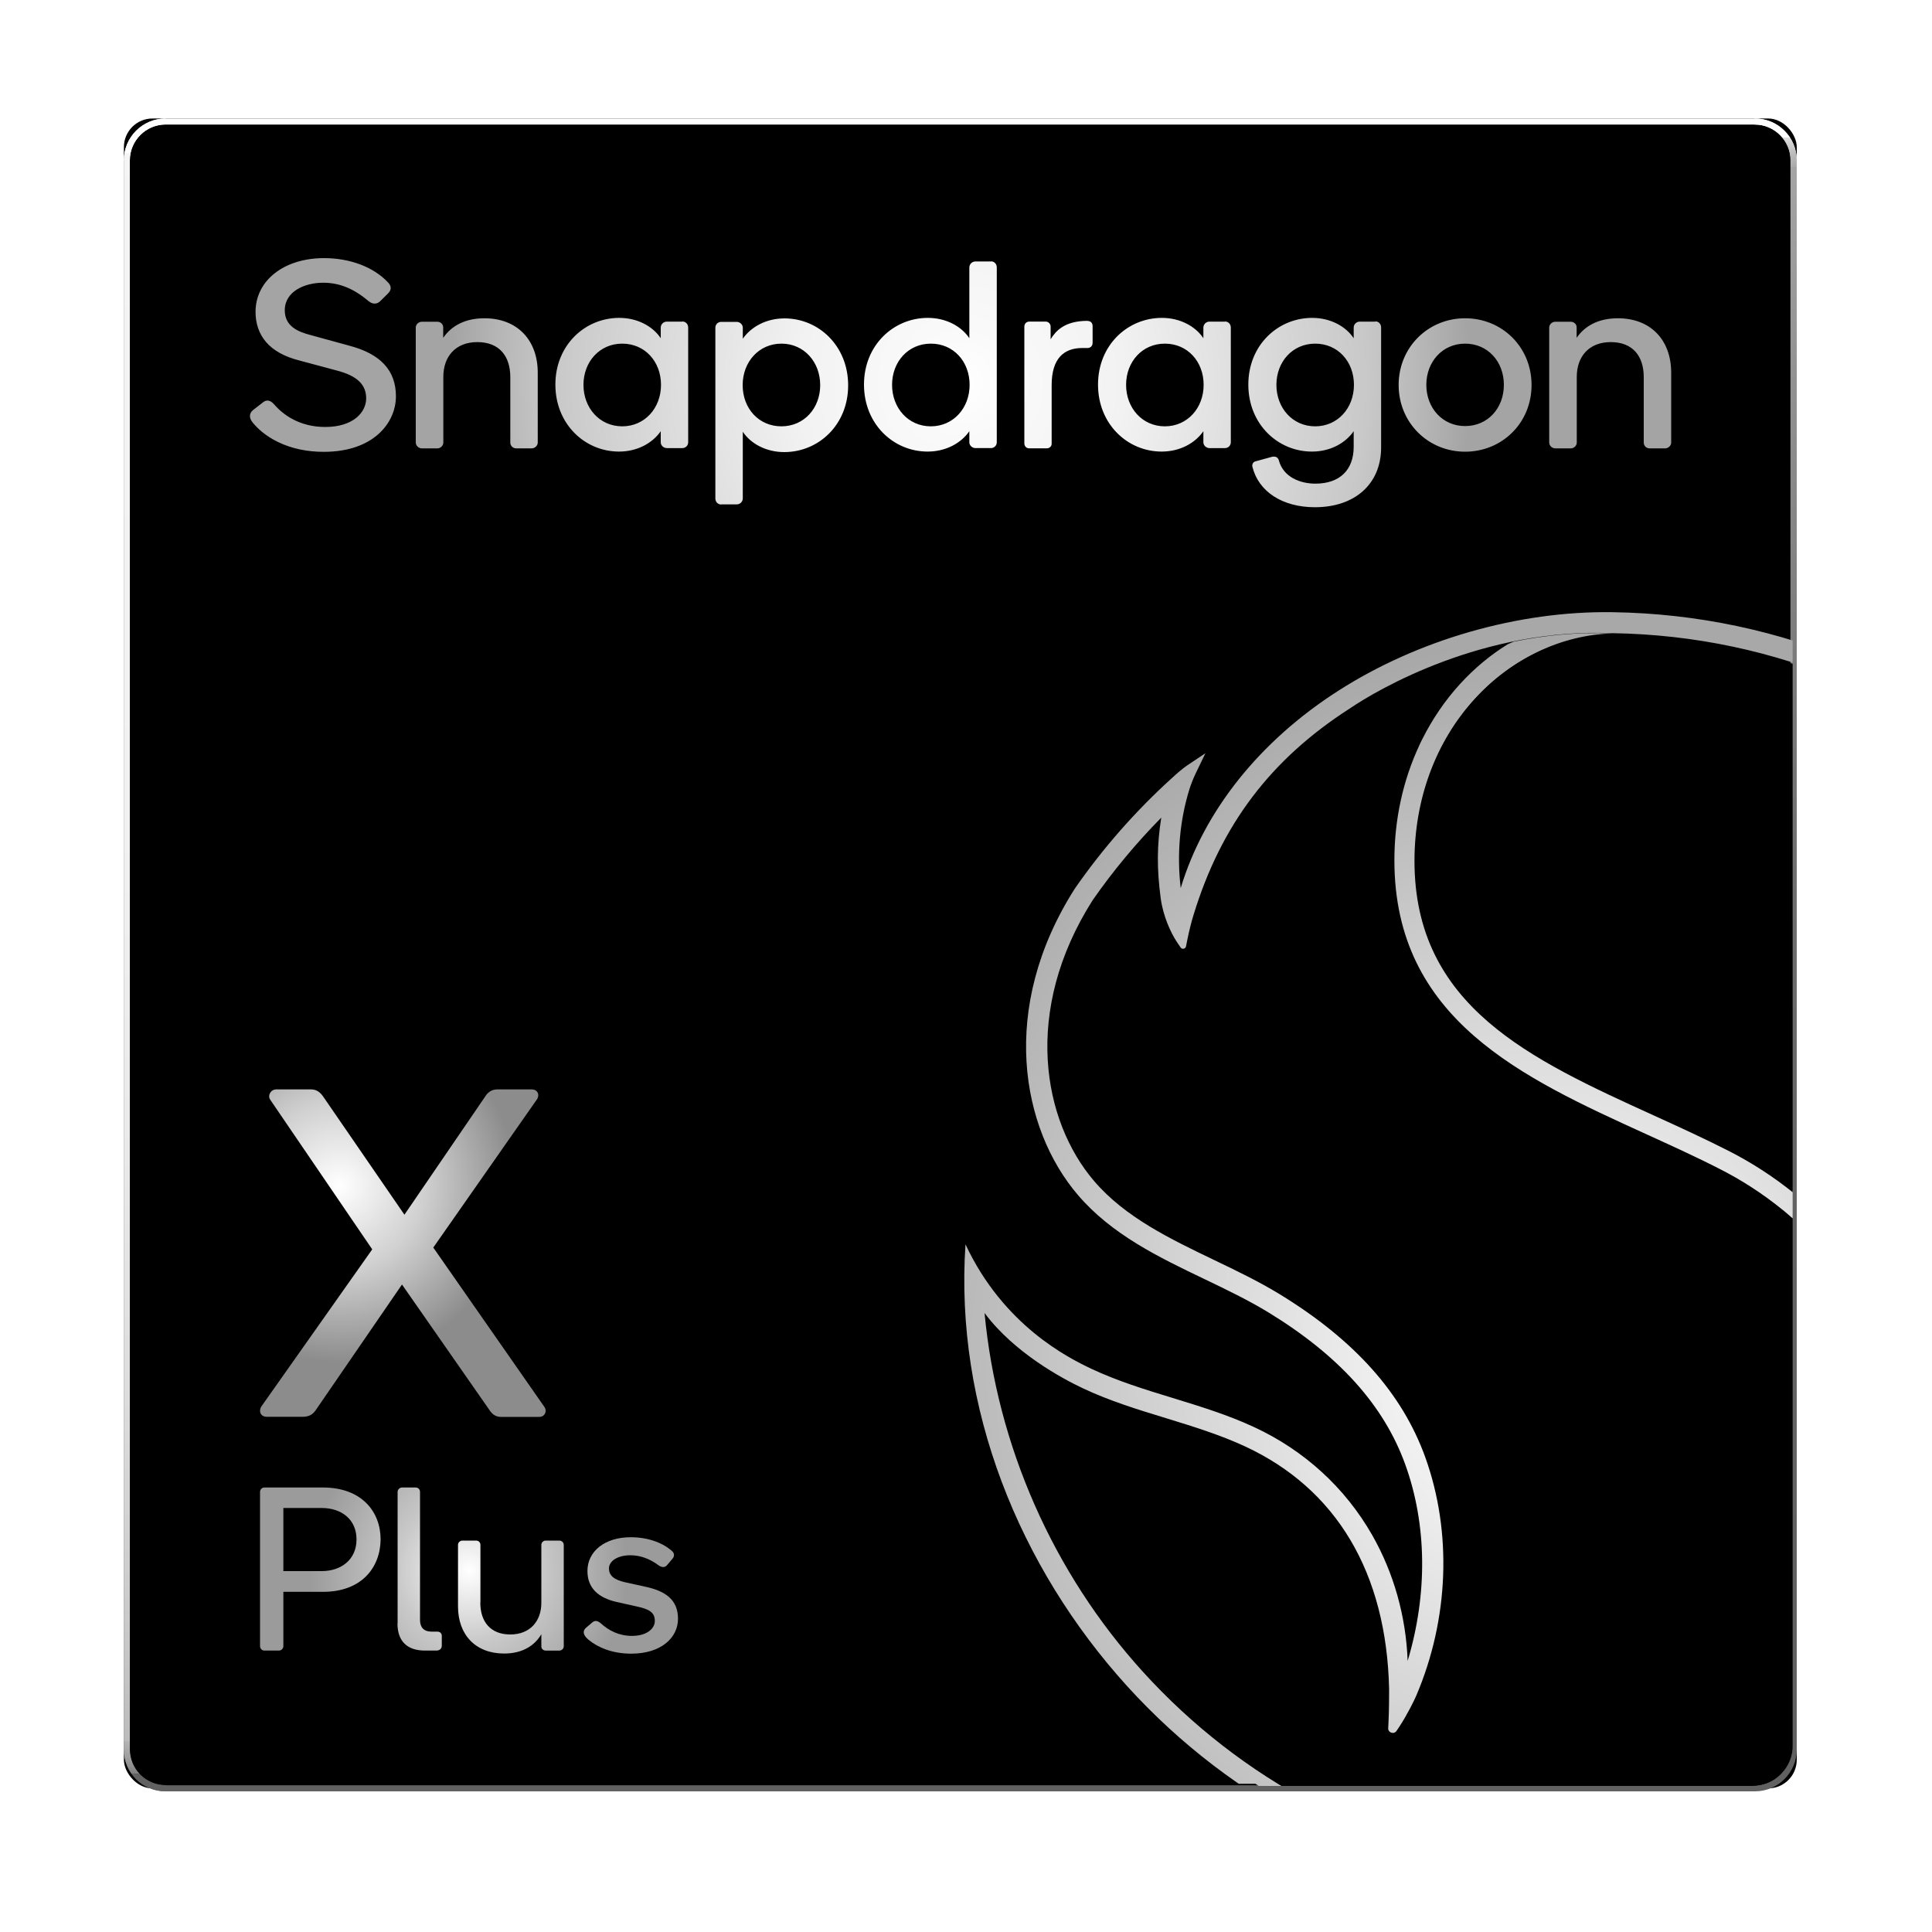<?xml version="1.0" encoding="UTF-8"?>
<svg xmlns="http://www.w3.org/2000/svg" xmlns:xlink="http://www.w3.org/1999/xlink" version="1.1" viewBox="0 0 150 150" width="150" height="150">
  <defs>
    <style>
      .st0 {
        fill: none;
      }

      .st1 {
        fill: url(#linear-gradient2);
      }

      .st2 {
        fill: url(#linear-gradient1);
      }

      .st3 {
        filter: url(#drop-shadow-2);
      }

      .st3, .st4 {
        mix-blend-mode: multiply;
      }

      .st3, .st4, .st5 {
        fill: #fff;
      }

      .st4 {
        filter: url(#drop-shadow-3);
      }

      .st6 {
        fill: url(#radial-gradient);
      }

      .st7 {
        fill: url(#linear-gradient);
      }

      .st8 {
        isolation: isolate;
      }

      .st5 {
        filter: url(#drop-shadow-1);
      }

      .st9 {
        fill: url(#radial-gradient1);
      }

      .st10 {
        fill: url(#radial-gradient3);
      }

      .st11 {
        fill: url(#radial-gradient2);
      }

      .st12 {
        display: none;
      }

      .st13 {
        clip-path: url(#clippath);
      }
    </style>
    <filter id="drop-shadow-1" x="-127.85" y="-128.17" width="520.38" height="520.2" filterUnits="userSpaceOnUse">
      <feOffset dx="57.81" dy="57.81"/>
      <feGaussianBlur result="blur" stdDeviation="65.03"/>
      <feFlood flood-color="#231f20" flood-opacity=".6"/>
      <feComposite in2="blur" operator="in"/>
      <feComposite in="SourceGraphic"/>
    </filter>
    <filter id="drop-shadow-2" x="-48.29" y="-48.61" width="216.9" height="216.72" filterUnits="userSpaceOnUse">
      <feOffset dx="-14.45" dy="-14.45"/>
      <feGaussianBlur result="blur1" stdDeviation="14.45"/>
      <feFlood flood-color="#231f20" flood-opacity=".3"/>
      <feComposite in2="blur1" operator="in"/>
      <feComposite in="SourceGraphic"/>
    </filter>
    <filter id="drop-shadow-3" x="9.62" y="9.2" width="184.27" height="184.19" filterUnits="userSpaceOnUse">
      <feOffset dx="32.52" dy="32.52"/>
      <feGaussianBlur result="blur2" stdDeviation="7.23"/>
      <feFlood flood-color="#231f20" flood-opacity=".2"/>
      <feComposite in2="blur2" operator="in"/>
      <feComposite in="SourceGraphic"/>
    </filter>
    <linearGradient id="linear-gradient" x1="74.56" y1="9.66" x2="74.56" y2="12.29" gradientUnits="userSpaceOnUse">
      <stop offset="0" stop-color="#fff"/>
      <stop offset=".79" stop-color="#fff"/>
      <stop offset=".87" stop-color="#fff"/>
    </linearGradient>
    <linearGradient id="linear-gradient1" x1="74.56" y1="10.71" x2="74.56" y2="122.56" gradientUnits="userSpaceOnUse">
      <stop offset="0" stop-color="#fff"/>
      <stop offset="0" stop-color="#ddd"/>
      <stop offset=".01" stop-color="#bebebe"/>
      <stop offset=".02" stop-color="#aaa"/>
      <stop offset=".02" stop-color="#a4a4a4"/>
      <stop offset=".09" stop-color="#9b9b9b"/>
      <stop offset=".3" stop-color="#818181"/>
      <stop offset=".51" stop-color="#6f6f6f"/>
      <stop offset=".74" stop-color="#646464"/>
      <stop offset="1" stop-color="#616161"/>
    </linearGradient>
    <linearGradient id="linear-gradient2" x1="11.24" y1="11.87" x2="11.24" y2="137.72" gradientUnits="userSpaceOnUse">
      <stop offset="0" stop-color="#fff"/>
      <stop offset="0" stop-color="#fcfcfc"/>
      <stop offset="0" stop-color="#f5f5f5"/>
      <stop offset=".03" stop-color="#f4f4f4"/>
      <stop offset=".42" stop-color="#f1f1f1"/>
      <stop offset=".62" stop-color="#e9e9e9"/>
      <stop offset=".77" stop-color="#dcdcdc"/>
      <stop offset=".91" stop-color="#c9c9c9"/>
      <stop offset=".98" stop-color="#bcbcbc"/>
      <stop offset=".98" stop-color="#b4b4b4"/>
      <stop offset=".99" stop-color="#9f9f9f"/>
      <stop offset="1" stop-color="#7e7e7e"/>
      <stop offset="1" stop-color="#616161"/>
    </linearGradient>
    <clipPath id="clippath">
      <path class="st0" d="M136.01,138.66h-38.28l-.26-.17H12.86c-1.79,0-3.25-1.29-3.25-3.08V12.32c0-1.79,1.45-3.25,3.25-3.25h122.63c1.79,0,3.53,1.45,3.53,3.25v37.15l.16.23v85.71c.08,1.79-1.38,3.25-3.17,3.25Z"/>
    </clipPath>
    <radialGradient id="radial-gradient" cx="120.21" cy="105.92" fx="120.21" fy="105.92" r="61.62" gradientUnits="userSpaceOnUse">
      <stop offset=".18" stop-color="#f2f2f2"/>
      <stop offset=".91" stop-color="#a8a8a8"/>
    </radialGradient>
    <radialGradient id="radial-gradient1" cx="36.41" cy="121.93" fx="36.41" fy="121.93" r="12.34" gradientUnits="userSpaceOnUse">
      <stop offset="0" stop-color="#fff9c0"/>
      <stop offset="0" stop-color="#fffcdf"/>
      <stop offset="0" stop-color="#fffef6"/>
      <stop offset="0" stop-color="#fff"/>
      <stop offset=".45" stop-color="#c9c9c9"/>
      <stop offset="1" stop-color="#9b9b9b"/>
    </radialGradient>
    <radialGradient id="radial-gradient2" cx="26.34" cy="92.07" fx="26.34" fy="92.07" r="14.9" gradientUnits="userSpaceOnUse">
      <stop offset="0" stop-color="#fff9c0"/>
      <stop offset="0" stop-color="#fffcdf"/>
      <stop offset="0" stop-color="#fffef6"/>
      <stop offset="0" stop-color="#fff"/>
      <stop offset=".44" stop-color="#d0d0d0"/>
      <stop offset=".92" stop-color="#8c8c8c"/>
    </radialGradient>
    <radialGradient id="radial-gradient3" cx="74.57" cy="29.72" fx="74.57" fy="29.72" r="39.61" gradientUnits="userSpaceOnUse">
      <stop offset="0" stop-color="#fff"/>
      <stop offset=".09" stop-color="#fafafa"/>
      <stop offset=".32" stop-color="#f2f2f2"/>
      <stop offset=".71" stop-color="#d0d0d0"/>
      <stop offset=".8" stop-color="#c8c8c8"/>
      <stop offset=".92" stop-color="#b4b4b4"/>
      <stop offset="1" stop-color="#a4a4a4"/>
    </radialGradient>
  </defs>
  <g class="st8">
    <g id="Tier_Category_Logotype">
      <g>
        <g class="st12">
          <rect class="st5" x="9.62" y="9.2" width="129.88" height="129.88" rx="2.22" ry="2.22" transform="translate(149.11 148.28) rotate(180)"/>
          <rect class="st3" x="9.62" y="9.2" width="129.88" height="129.88" rx="2.22" ry="2.22" transform="translate(149.11 148.28) rotate(-180)"/>
          <rect class="st4" x="9.62" y="9.2" width="129.88" height="129.88" rx="2.22" ry="2.22" transform="translate(149.11 148.28) rotate(180)"/>
        </g>
        <rect x="9.62" y="9.2" width="129.88" height="129.65" rx="2.22" ry="2.22"/>
        <path class="st7" d="M139.03,12.45c0-1.53-1.25-2.78-2.78-2.78H12.86c-1.53,0-2.78,1.25-2.78,2.78h-.46c0-1.79,1.45-3.25,3.25-3.25h123.38c1.79,0,3.25,1.45,3.25,3.25h-.46Z"/>
        <path class="st2" d="M136.25,9.2c1.79,0,3.25,1.45,3.25,3.25v123.38c0,1.79-1.45,3.25-3.25,3.25H12.86c-1.79,0-3.25-1.45-3.25-3.25h.46c0,1.53,1.25,2.78,2.78,2.78h123.38c1.53,0,2.78-1.25,2.78-2.78V12.45c0-1.53-1.25-2.78-2.78-2.78v-.46Z"/>
        <path class="st1" d="M12.86,139.08c-1.79,0-3.25-1.45-3.25-3.25V12.45c0-1.79,1.45-3.25,3.25-3.25v.46c-1.53,0-2.78,1.25-2.78,2.78v123.38c0,1.53,1.25,2.78,2.78,2.78v.46Z"/>
      </g>
      <g id="Fireball">
        <g class="st13">
          <g>
            <path d="M143.69,99.71c-3.19-4.74-7.24-7.46-10.07-8.9-1.89-.96-3.9-1.88-5.84-2.77-9.61-4.37-19.54-8.9-19.54-21.26,0-3.17.67-6.21,1.93-8.91.08-.17.16-.34.25-.52.78-1.56,1.76-3,2.93-4.27,1.09-1.2,2.33-2.23,3.69-3.07h0s0,0,0,0l.47-.2c-6.33,1.29-11.11,4.12-12.73,5.21t0,0s0,0,0,0c-6.13,3.93-9.99,9.02-12.12,16.01-.15.5-.34,1.23-.48,1.91l-.11.55c-.04.2-.31.25-.42.08l-.31-.46c-.45-.68-1.04-1.96-1.23-3.33-.32-2.3-.31-4.16.04-6.29-1.96,1.98-3.74,4.13-5.32,6.4-5.47,8.58-3.88,17.14.11,21.82,2.41,2.81,5.91,4.5,9.3,6.12,1.71.82,3.48,1.67,5.1,2.66,5.82,3.55,9.51,7.69,11.3,12.64,2.1,5.82,1.85,12.58-.7,18.55-.13.3-.69,1.45-1.3,2.38l-.2.3c-.21.31-.69.15-.67-.22l.02-.36c.05-.94.06-2.24.05-2.65-.21-9.02-4.07-15.52-11.18-18.82-1.96-.91-4.08-1.56-6.13-2.19-2.16-.66-4.39-1.35-6.5-2.34-1.54-.73-5.28-2.72-7.6-5.83.97,10.3,5.32,20.17,12.28,27.84,7.65,8.44,17.96,13.87,29.17,15.4.46.06.92.12,1.39.17h0c.3,0,.61.01.92.01,7.08,0,13.4-2.33,18.35-6.74.28-.25.57-.51.84-.78,5.73-5.57,8.89-13.56,8.89-22.52,0-5.85-1.54-11.1-4.58-15.61Z"/>
            <path class="st6" d="M138.82,143.44h0s-.03.01-.05.02c-2.32.72-4.69,1.27-7.11,1.63-4.11.69-8.58.9-13.77.09h0c-11.2-1.53-21.52-6.96-29.17-15.4-6.96-7.67-11.31-17.54-12.28-27.84,2.32,3.11,6.06,5.1,7.6,5.83,2.11,1,4.34,1.68,6.5,2.34,2.05.63,4.17,1.28,6.13,2.19,7.1,3.3,10.97,9.8,11.18,18.82,0,.41,0,1.72-.05,2.65l-.02.4c-.02.36.45.52.65.21l.22-.33c.61-.92,1.17-2.08,1.3-2.38,2.55-5.97,2.8-12.73.7-18.55-1.79-4.95-5.49-9.09-11.3-12.64-1.62-.99-3.39-1.84-5.1-2.66-3.39-1.63-6.9-3.31-9.3-6.12-4-4.67-5.58-13.23-.11-21.82,1.58-2.27,3.37-4.42,5.32-6.4-.34,2.13-.35,3.99-.04,6.29.19,1.37.78,2.65,1.23,3.33l.31.46c.11.17.38.12.42-.08l.11-.55c.14-.68.32-1.41.48-1.91,2.14-6.99,5.99-12.07,12.12-16.01,2.22-1.51,10.4-6.28,20.4-5.85,12.72.19,24.66,5.29,33.6,14.36,8.96,9.08,13.89,21.11,13.89,33.86,0,11.98-4.44,23.47-12.5,32.36-5.84,6.45-13.23,11.14-21.37,13.68ZM159.96,62.38c-9.25-9.38-21.6-14.66-34.77-14.85-7.3-.11-15.11,2.14-21.3,6.11-6.1,3.91-10.42,9.33-12.22,15.31-.31-2.63-.07-5.27.68-7.69.05-.16.25-.74.5-1.25l.74-1.53-1.41.94c-.36.24-.87.69-1.15.95-2.83,2.56-5.38,5.45-7.58,8.62-5.93,9.31-4.15,18.66.24,23.79,2.63,3.08,6.3,4.84,9.85,6.54,1.67.8,3.41,1.64,4.95,2.58,5.48,3.35,8.95,7.21,10.61,11.79,1.69,4.67,1.75,10.06.19,15.26-.13-3.47-1.08-6.83-2.75-9.76-2.1-3.68-5.27-6.58-9.17-8.39-2.06-.96-4.24-1.62-6.35-2.27-2.1-.64-4.27-1.31-6.27-2.25-1.8-.85-6.84-3.36-9.79-9.67-.85,12.67,4.16,25.04,12.54,34.29,8.25,9.09,19.48,14.81,31.64,16.1,1.77.19,3.56.28,5.32.28,13.32,0,25.85-5.19,35.27-14.61,9.42-9.42,14.61-21.95,14.61-35.27s-5.1-25.63-14.37-35.02ZM145.06,98.79c-3.39-5.03-7.68-7.91-10.68-9.45-1.92-.98-3.95-1.91-5.91-2.8-9.55-4.35-18.57-8.46-18.57-19.76,0-3.25.76-6.34,2.18-9.02.03-.06.06-.11.09-.16.67-1.23,1.47-2.37,2.41-3.4,2.83-3.1,6.71-4.92,10.62-5.02-2.73-.12-5.31.15-7.68.64l-.46.2c-1.36.84-2.59,1.87-3.69,3.07-1.17,1.28-2.15,2.72-2.93,4.27-.09.17-.17.34-.25.52-1.26,2.7-1.93,5.74-1.93,8.91,0,12.36,9.93,16.88,19.54,21.26,1.95.89,3.96,1.8,5.84,2.77,2.83,1.45,6.87,4.17,10.07,8.9,3.04,4.51,4.58,9.76,4.58,15.61,0,8.96-3.16,16.96-8.89,22.52-.28.27-.56.53-.84.78-4.95,4.42-11.27,6.74-18.35,6.74-.31,0-.62,0-.92-.01h0c-.46-.05-.93-.11-1.39-.17h0c5.19.81,9.66.6,13.77-.09-.33.05-.65.1-.98.14,2.97-1.08,5.69-2.64,8.13-4.65.6-.49,1.18-1.01,1.74-1.56,6.05-5.88,9.39-14.3,9.39-23.71,0-6.19-1.64-11.75-4.86-16.53Z"/>
          </g>
          <path d="M130.58,145.29c3.7-1.35,7.01-3.43,9.87-6.2,6.05-5.88,9.39-14.3,9.39-23.71,0-6.19-1.64-11.75-4.86-16.53-3.39-5.03-7.68-7.91-10.68-9.45-1.92-.98-3.95-1.91-5.91-2.8-9.55-4.35-18.57-8.46-18.57-19.76,0-4.82,1.66-9.29,4.68-12.58,2.83-3.1,6.71-4.92,10.62-5.02,12.72.19,24.66,5.29,33.6,14.36,8.96,9.08,13.89,21.11,13.89,33.86,0,11.98-4.44,23.47-12.5,32.36-7.74,8.54-18.18,14.01-29.51,15.47Z"/>
        </g>
      </g>
      <g>
        <path class="st9" d="M21.66,128.15h-1.14c-.18,0-.33-.16-.33-.34v-11.98c0-.18.14-.34.33-.34h4.56c2.98,0,4.47,1.86,4.47,4.03-.02,2.19-1.48,4.07-4.47,4.07h-3.08v4.22c0,.18-.16.34-.34.34ZM24.98,121.98c1.48,0,2.7-.87,2.7-2.46s-1.21-2.44-2.7-2.44h-2.98v4.9h2.98Z"/>
        <path class="st9" d="M30.87,126.05v-10.22c0-.18.16-.34.34-.34h1.07c.2,0,.33.16.33.34v9.95c0,.56.29.9.9.9h.45c.18,0,.34.11.34.33v.76c0,.29-.24.38-.42.38h-.89c-1.36,0-2.13-.71-2.13-2.1Z"/>
        <path class="st9" d="M37.29,124.42c0,1.5.8,2.48,2.33,2.48s2.41-1.03,2.41-2.46v-4.5c0-.18.16-.33.33-.33h1.07c.18,0,.34.14.34.34v7.87c0,.18-.16.33-.34.33h-1.07c-.16,0-.33-.13-.33-.31v-.96c-.52.89-1.47,1.5-2.89,1.5-2.23,0-3.58-1.47-3.58-3.65v-4.79c0-.18.16-.33.34-.33h1.07c.18,0,.33.14.33.33v4.49Z"/>
        <path class="st9" d="M52.19,120.44c.18.16.18.4.02.58l-.43.51c-.18.2-.42.16-.65,0-.63-.47-1.36-.78-2.19-.78-.96,0-1.66.43-1.66,1.03,0,.52.36.87,1.27,1.07l1.5.33c1.63.34,2.59,1.03,2.59,2.5s-1.3,2.71-3.64,2.71c-1.52,0-2.64-.52-3.33-1.1-.45-.38-.42-.71-.16-.92l.47-.4c.25-.22.47-.09.65.05.63.58,1.43.99,2.44.99,1.14,0,1.77-.56,1.77-1.16,0-.67-.43-.92-1.47-1.14l-1.48-.33c-1.45-.33-2.28-1.09-2.28-2.41,0-1.52,1.34-2.62,3.36-2.62,1.48,0,2.61.52,3.22,1.09Z"/>
      </g>
      <path class="st11" d="M23.53,110h-2.8c-.54,0-.65-.47-.44-.8l8.61-12.2-7.92-11.62c-.22-.33.04-.8.47-.8h2.69c.47,0,.73.25.94.54l6.32,9.19,6.28-9.19c.18-.29.47-.54.94-.54h2.65c.51,0,.65.47.4.8l-8.03,11.48,8.61,12.35c.25.33.07.8-.4.8h-2.94c-.47,0-.73-.25-.94-.58l-6.76-9.7-6.68,9.73c-.22.33-.51.54-1.02.54Z"/>
      <path id="Logo_English" class="st10" d="M106.78,24.97h-1.21c-.25,0-.47.2-.47.47v.82c-.61-.92-1.8-1.58-3.22-1.58-2.66,0-4.96,2.11-4.96,5.18s2.29,5.2,4.94,5.2c1.43,0,2.6-.66,3.24-1.58v1.21c0,1.79-1.08,2.86-2.97,2.86-1.15,0-2.5-.48-2.85-1.84-.06-.17-.19-.26-.37-.26-.04,0-.08,0-.13.01,0,0-1.18.33-1.27.35s-.17.06-.22.13c-.06.09-.08.2-.05.31.48,1.93,2.34,3.13,4.85,3.13,3.12,0,5.14-1.82,5.14-4.64v-9.32c0-.27-.2-.47-.45-.47ZM102.11,33.1c-1.76,0-3.01-1.43-3.01-3.22s1.25-3.2,3.01-3.2,3.01,1.39,3.01,3.2-1.27,3.22-3.01,3.22ZM30.74,30.76c0,2.08-1.75,4.32-5.6,4.32-1.3,0-2.49-.25-3.53-.75-1.04-.5-1.67-1.12-2.01-1.55-.14-.17-.21-.36-.19-.54.02-.15.09-.28.22-.39l.8-.62c.11-.09.23-.13.34-.13.17,0,.34.1.5.28.7.82,1.99,1.77,3.98,1.77,2.19,0,3.18-1.15,3.18-2.22s-.7-1.75-2.27-2.16l-2.91-.78c-1.15-.29-2.02-.77-2.59-1.43-.54-.63-.82-1.42-.82-2.35,0-1.19.54-2.26,1.51-3.01.96-.75,2.31-1.16,3.8-1.16,2.02,0,3.83.68,4.96,1.87.29.29.3.59.02.87l-.61.6c-.13.13-.27.19-.43.19s-.31-.06-.47-.19c-1.13-.95-2.23-1.43-3.53-1.43-1.43,0-2.98.67-2.98,2.14,0,1.23,1,1.66,1.99,1.92l2.99.82c2.46.64,3.65,1.93,3.65,3.94ZM32.75,34.81c-.25,0-.47-.2-.47-.47v-8.91c0-.25.23-.45.47-.45h1.21c.23,0,.45.18.45.43v.82c.61-.9,1.66-1.52,3.2-1.52,2.56,0,4.14,1.7,4.14,4.22v5.43c0,.25-.23.45-.47.45h-1.21c-.25,0-.45-.2-.45-.45v-5.08c0-1.64-.86-2.72-2.56-2.72s-2.64,1.13-2.64,2.7v5.1c0,.25-.23.45-.45.45h-1.21ZM120.75,34.81c-.25,0-.47-.2-.47-.47v-8.91c0-.25.23-.45.47-.45h1.21c.23,0,.45.18.45.43v.82c.61-.9,1.66-1.52,3.2-1.52,2.56,0,4.14,1.7,4.14,4.22v5.43c0,.25-.23.45-.47.45h-1.21c-.25,0-.45-.2-.45-.45v-5.08c0-1.64-.86-2.72-2.56-2.72s-2.64,1.13-2.64,2.7v5.1c0,.25-.23.45-.45.45h-1.21ZM52.98,24.97h-1.21c-.25,0-.47.2-.47.47v.82c-.61-.92-1.8-1.58-3.22-1.58-2.66,0-4.96,2.11-4.96,5.18s2.29,5.2,4.94,5.2c1.43,0,2.6-.66,3.24-1.58v.86c0,.25.23.45.47.45h1.21c.25,0,.45-.2.45-.45v-8.91c0-.27-.2-.47-.45-.47ZM48.31,33.1c-1.76,0-3.01-1.43-3.01-3.22s1.25-3.2,3.01-3.2,3.01,1.39,3.01,3.2-1.27,3.22-3.01,3.22ZM95.11,24.97h-1.21c-.25,0-.47.2-.47.47v.82c-.61-.92-1.8-1.58-3.22-1.58-2.66,0-4.96,2.11-4.96,5.18s2.29,5.2,4.94,5.2c1.43,0,2.6-.66,3.24-1.58v.86c0,.25.23.45.47.45h1.21c.25,0,.45-.2.45-.45v-8.91c0-.27-.2-.47-.45-.47ZM90.44,33.1c-1.76,0-3.01-1.43-3.01-3.22s1.25-3.2,3.01-3.2,3.01,1.39,3.01,3.2-1.27,3.22-3.01,3.22ZM55.99,39.16h1.21c.25,0,.47-.2.47-.47v-5.17c.61.92,1.8,1.58,3.22,1.58,2.66,0,4.96-2.11,4.96-5.18s-2.29-5.2-4.94-5.2c-1.43,0-2.6.66-3.24,1.58v-.86c0-.25-.23-.45-.47-.45h-1.21c-.25,0-.45.2-.45.45v13.26c0,.27.2.47.45.47ZM60.67,26.68c1.76,0,3.01,1.43,3.01,3.22s-1.25,3.2-3.01,3.2-3.01-1.39-3.01-3.2,1.27-3.22,3.01-3.22ZM76.94,20.3h-1.21c-.25,0-.47.2-.47.47v5.49c-.61-.92-1.8-1.58-3.22-1.58-2.66,0-4.96,2.11-4.96,5.18s2.29,5.2,4.94,5.2c1.43,0,2.6-.66,3.24-1.58v.86c0,.25.23.45.47.45h1.21c.25,0,.45-.2.45-.45v-13.58c0-.27-.2-.47-.45-.47ZM72.27,33.1c-1.76,0-3.01-1.43-3.01-3.22s1.25-3.2,3.01-3.2,3.01,1.39,3.01,3.2-1.27,3.22-3.01,3.22ZM113.75,24.71c-2.87,0-5.16,2.25-5.16,5.18s2.29,5.18,5.16,5.18,5.16-2.23,5.16-5.18-2.29-5.18-5.16-5.18ZM113.75,33.08c-1.76,0-3.01-1.41-3.01-3.2s1.25-3.2,3.01-3.2,3.01,1.39,3.01,3.2-1.25,3.2-3.01,3.2ZM84.44,24.92c.19,0,.39.1.39.41v1.28c0,.31-.23.41-.39.41h-.41c-1.41,0-2.38.79-2.38,2.88v4.56c0,.21-.19.35-.37.35h-1.38c-.21,0-.37-.17-.37-.38v-9.07c0-.23.17-.39.37-.39h1.3c.19,0,.37.17.37.38v.99c.4-.64,1.07-1.43,2.88-1.43Z"/>
    </g>
  </g>
</svg>